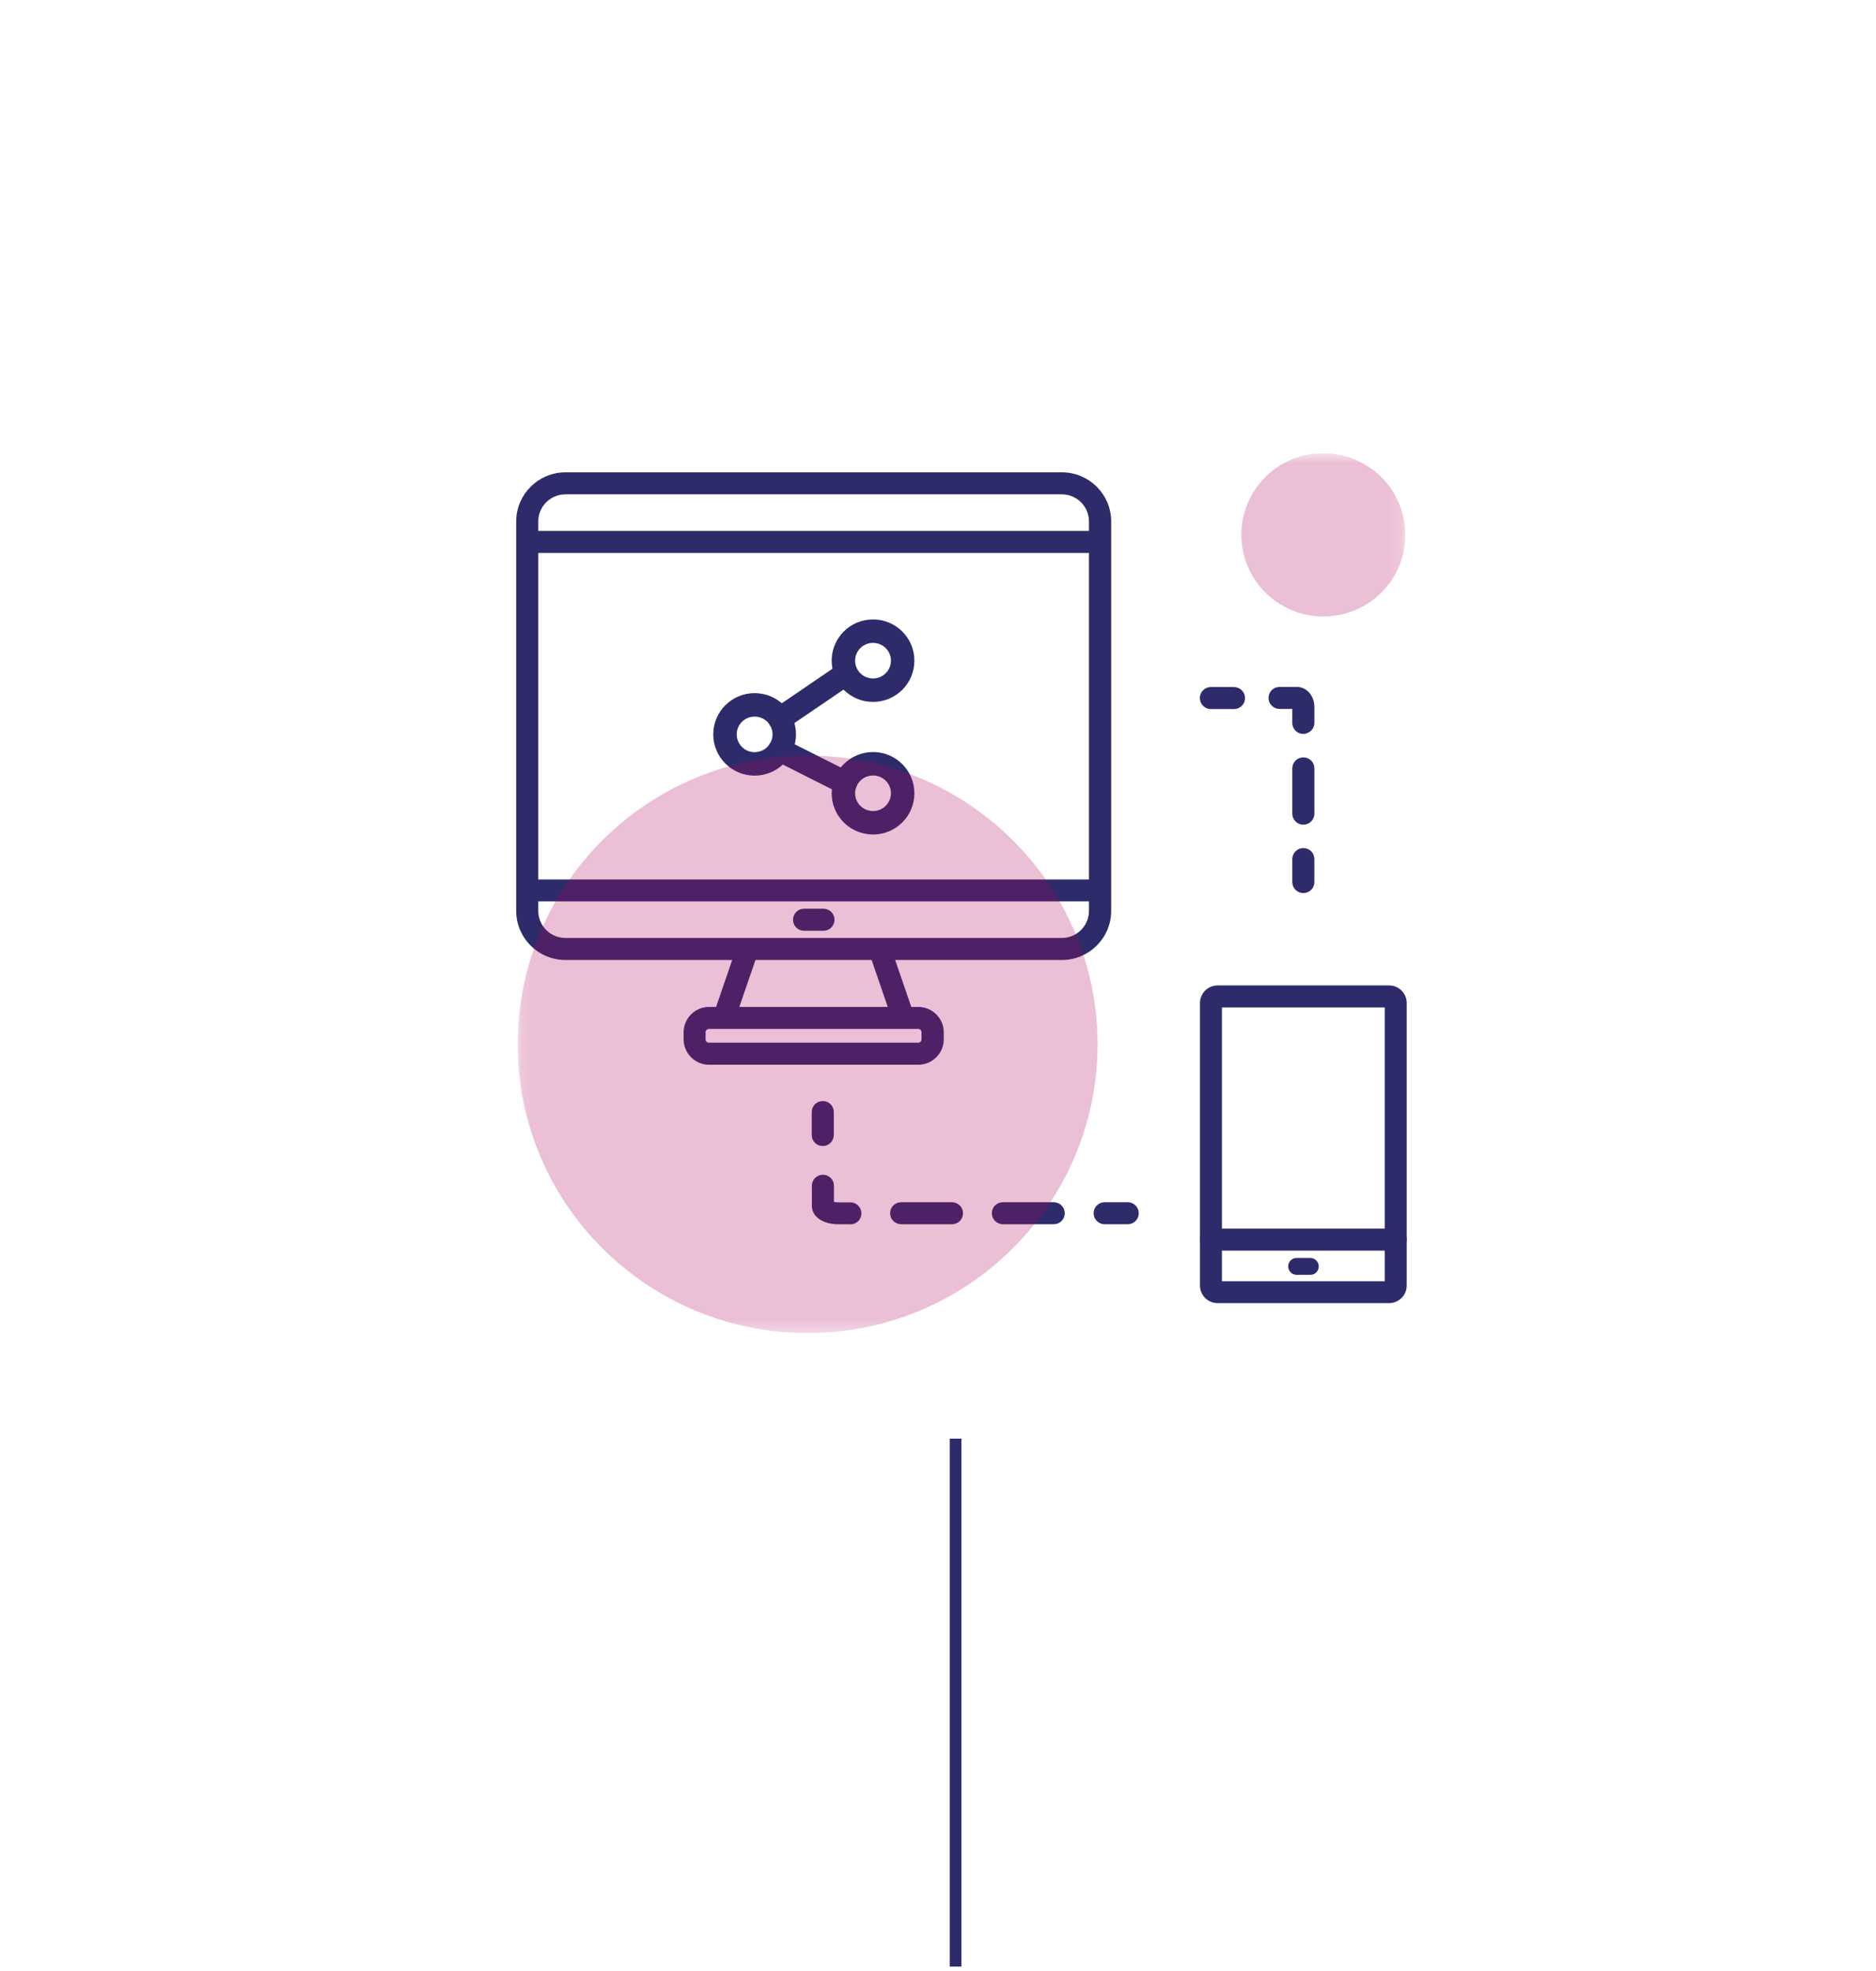<?xml version="1.0" encoding="UTF-8"?> <svg xmlns="http://www.w3.org/2000/svg" width="160" height="168" viewBox="0 0 160 168" fill="none"><g filter="url(#filter0_d_3887_38762)"><rect x="12" y="5.624" width="140" height="140" rx="15" fill="white"></rect></g><g clip-path="url(#clip0_3887_38762)"><path d="M90.555 40.409H48.228C45.992 40.409 44.175 42.229 44.175 44.443V77.642C44.175 79.868 45.992 81.676 48.228 81.676H62.659L61.18 85.977H60.47C59.363 85.977 58.455 86.881 58.455 87.982V88.597C58.455 89.698 59.363 90.602 60.47 90.602H78.325C79.432 90.602 80.34 89.698 80.34 88.597V87.982C80.34 86.881 79.432 85.977 78.325 85.977H77.615L76.136 81.676H90.567C92.803 81.676 94.62 79.868 94.62 77.642V44.443C94.62 42.217 92.803 40.409 90.567 40.409H90.555ZM78.745 88.597C78.745 88.828 78.547 89.025 78.314 89.025H60.458C60.225 89.025 60.027 88.828 60.027 88.597V87.982C60.027 87.75 60.225 87.553 60.458 87.553H78.314C78.547 87.553 78.745 87.75 78.745 87.982V88.597ZM62.846 85.977L64.325 81.676H74.447L75.926 85.977H62.834H62.846ZM45.759 76.68H93.025V77.642C93.025 78.998 91.918 80.1 90.555 80.1H48.228C46.865 80.1 45.759 78.998 45.759 77.642V76.68ZM93.025 46.981V75.115H45.759V46.981H93.025ZM45.759 44.443C45.759 43.086 46.865 41.985 48.228 41.985H90.555C91.918 41.985 93.025 43.086 93.025 44.443V45.405H45.759V44.443Z" fill="#2E2B6A" stroke="#2E2B6A" stroke-width="0.3" stroke-miterlimit="10"></path><path d="M68.576 79.184H70.23C70.661 79.184 71.022 78.836 71.022 78.396C71.022 77.955 70.673 77.607 70.23 77.607H68.576C68.145 77.607 67.784 77.955 67.784 78.396C67.784 78.836 68.134 79.184 68.576 79.184Z" fill="#2E2B6A" stroke="#2E2B6A" stroke-width="0.3" stroke-miterlimit="10"></path><path d="M118.474 110.923H103.845C103.1 110.923 102.494 110.32 102.494 109.578V85.49C102.494 84.748 103.1 84.145 103.845 84.145H118.474C119.22 84.145 119.825 84.748 119.825 85.49V109.578C119.825 110.32 119.22 110.923 118.474 110.923ZM104.066 109.358H118.253V85.722H104.066V109.358Z" fill="#2E2B6A" stroke="#2E2B6A" stroke-width="0.3" stroke-miterlimit="10"></path><path d="M119.033 106.448H103.274C102.843 106.448 102.482 106.1 102.482 105.66C102.482 105.219 102.832 104.872 103.274 104.872H119.033C119.464 104.872 119.825 105.219 119.825 105.66C119.825 106.1 119.476 106.448 119.033 106.448Z" fill="#2E2B6A" stroke="#2E2B6A" stroke-width="0.3" stroke-miterlimit="10"></path><path d="M110.577 108.512H111.765C112.08 108.512 112.324 108.256 112.324 107.943C112.324 107.631 112.068 107.375 111.765 107.375H110.577C110.263 107.375 110.018 107.631 110.018 107.943C110.018 108.256 110.274 108.512 110.577 108.512Z" fill="#2E2B6A" stroke="#2E2B6A" stroke-width="0.3" stroke-miterlimit="10"></path><path d="M105.243 60.289H103.274C102.843 60.289 102.482 59.941 102.482 59.501C102.482 59.06 102.832 58.712 103.274 58.712H105.243C105.674 58.712 106.035 59.06 106.035 59.501C106.035 59.941 105.685 60.289 105.243 60.289Z" fill="#2E2B6A" stroke="#2E2B6A" stroke-width="0.3" stroke-miterlimit="10"></path><path d="M111.16 70.142C110.729 70.142 110.367 69.794 110.367 69.354V65.494C110.367 65.065 110.717 64.706 111.16 64.706C111.602 64.706 111.952 65.053 111.952 65.494V69.354C111.952 69.783 111.602 70.142 111.16 70.142ZM111.16 62.41C110.729 62.41 110.367 62.063 110.367 61.622V60.277H109.133C108.702 60.277 108.341 59.93 108.341 59.489C108.341 59.049 108.69 58.701 109.133 58.701H110.6C111.358 58.701 111.952 59.385 111.952 60.266V61.611C111.952 62.039 111.602 62.399 111.16 62.399V62.41Z" fill="#2E2B6A" stroke="#2E2B6A" stroke-width="0.3" stroke-miterlimit="10"></path><path d="M111.159 75.973C110.729 75.973 110.367 75.625 110.367 75.185V73.226C110.367 72.797 110.717 72.438 111.159 72.438C111.602 72.438 111.951 72.785 111.951 73.226V75.185C111.951 75.614 111.602 75.973 111.159 75.973Z" fill="#2E2B6A" stroke="#2E2B6A" stroke-width="0.3" stroke-miterlimit="10"></path><path d="M70.172 97.534C69.741 97.534 69.38 97.186 69.38 96.746V94.787C69.38 94.358 69.73 93.998 70.172 93.998C70.615 93.998 70.964 94.346 70.964 94.787V96.746C70.964 97.174 70.615 97.534 70.172 97.534Z" fill="#2E2B6A" stroke="#2E2B6A" stroke-width="0.3" stroke-miterlimit="10"></path><path d="M89.868 104.199H85.535C85.104 104.199 84.743 103.852 84.743 103.411C84.743 102.971 85.093 102.623 85.535 102.623H89.868C90.299 102.623 90.66 102.971 90.66 103.411C90.66 103.852 90.311 104.199 89.868 104.199ZM81.191 104.199H76.858C76.427 104.199 76.066 103.852 76.066 103.411C76.066 102.971 76.415 102.623 76.858 102.623H81.191C81.622 102.623 81.983 102.971 81.983 103.411C81.983 103.852 81.633 104.199 81.191 104.199ZM72.513 104.199H71.477C70.265 104.199 69.392 103.608 69.392 102.797V101.07C69.392 100.641 69.741 100.281 70.184 100.281C70.626 100.281 70.976 100.629 70.976 101.07V102.553C71.081 102.588 71.255 102.634 71.488 102.634H72.525C72.956 102.634 73.317 102.982 73.317 103.423C73.317 103.863 72.968 104.211 72.525 104.211L72.513 104.199Z" fill="#2E2B6A" stroke="#2E2B6A" stroke-width="0.3" stroke-miterlimit="10"></path><path d="M96.181 104.199H94.213C93.782 104.199 93.421 103.852 93.421 103.411C93.421 102.971 93.77 102.623 94.213 102.623H96.181C96.612 102.623 96.973 102.971 96.973 103.411C96.973 103.852 96.624 104.199 96.181 104.199Z" fill="#2E2B6A" stroke="#2E2B6A" stroke-width="0.3" stroke-miterlimit="10"></path><path d="M76.986 56.313C76.986 57.704 75.856 58.828 74.458 58.828C73.061 58.828 71.931 57.704 71.931 56.313C71.931 54.922 73.061 53.797 74.458 53.797C75.856 53.797 76.986 54.922 76.986 56.313Z" stroke="#2E2B6A" stroke-width="2" stroke-linecap="round" stroke-linejoin="round"></path><path d="M76.986 67.615C76.986 69.006 75.856 70.13 74.458 70.13C73.061 70.13 71.931 69.006 71.931 67.615C71.931 66.224 73.061 65.1 74.458 65.1C75.856 65.1 76.986 66.224 76.986 67.615Z" stroke="#2E2B6A" stroke-width="2" stroke-linecap="round" stroke-linejoin="round"></path><path d="M66.888 62.596C66.888 63.987 65.758 65.111 64.36 65.111C62.962 65.111 61.833 63.987 61.833 62.596C61.833 61.205 62.962 60.08 64.36 60.08C65.758 60.08 66.888 61.205 66.888 62.596Z" stroke="#2E2B6A" stroke-width="2" stroke-linecap="round" stroke-linejoin="round"></path><path d="M66.503 61.274L71.931 57.576" stroke="#2E2B6A" stroke-width="2" stroke-linecap="round" stroke-linejoin="round"></path><path d="M66.503 63.917L72.094 66.734" stroke="#2E2B6A" stroke-width="2" stroke-linecap="round" stroke-linejoin="round"></path><g opacity="0.25"><mask id="mask0_3887_38762" style="mask-type:luminance" maskUnits="userSpaceOnUse" x="44" y="38" width="76" height="76"><path d="M119.848 38.623H44.14V113.624H119.848V38.623Z" fill="white"></path></mask><g mask="url(#mask0_3887_38762)"><path d="M93.607 89.014C93.607 102.6 82.542 113.624 68.879 113.624C55.217 113.624 44.151 102.611 44.151 89.014C44.151 75.416 55.217 64.404 68.879 64.404C82.542 64.404 93.607 75.416 93.607 89.014Z" fill="#B00057"></path><path d="M118.579 49.601C116.354 52.743 111.987 53.484 108.83 51.27C105.674 49.045 104.928 44.709 107.153 41.568C109.378 38.427 113.745 37.685 116.902 39.91C120.058 42.124 120.804 46.471 118.579 49.613" fill="#B00057"></path></g></g></g><line x1="81.5" y1="167.624" x2="81.5" y2="122.624" stroke="#2D2B6A"></line><defs><filter id="filter0_d_3887_38762" x="0" y="0.624" width="160" height="160" filterUnits="userSpaceOnUse" color-interpolation-filters="sRGB"><feFlood flood-opacity="0" result="BackgroundImageFix"></feFlood><feColorMatrix in="SourceAlpha" type="matrix" values="0 0 0 0 0 0 0 0 0 0 0 0 0 0 0 0 0 0 127 0" result="hardAlpha"></feColorMatrix><feOffset dx="-2" dy="5"></feOffset><feGaussianBlur stdDeviation="5"></feGaussianBlur><feComposite in2="hardAlpha" operator="out"></feComposite><feColorMatrix type="matrix" values="0 0 0 0 0 0 0 0 0 0 0 0 0 0 0 0 0 0 0.2 0"></feColorMatrix><feBlend mode="normal" in2="BackgroundImageFix" result="effect1_dropShadow_3887_38762"></feBlend><feBlend mode="normal" in="SourceGraphic" in2="effect1_dropShadow_3887_38762" result="shape"></feBlend></filter><clipPath id="clip0_3887_38762"><rect width="76" height="75" fill="white" transform="translate(44 38.623)"></rect></clipPath></defs></svg> 